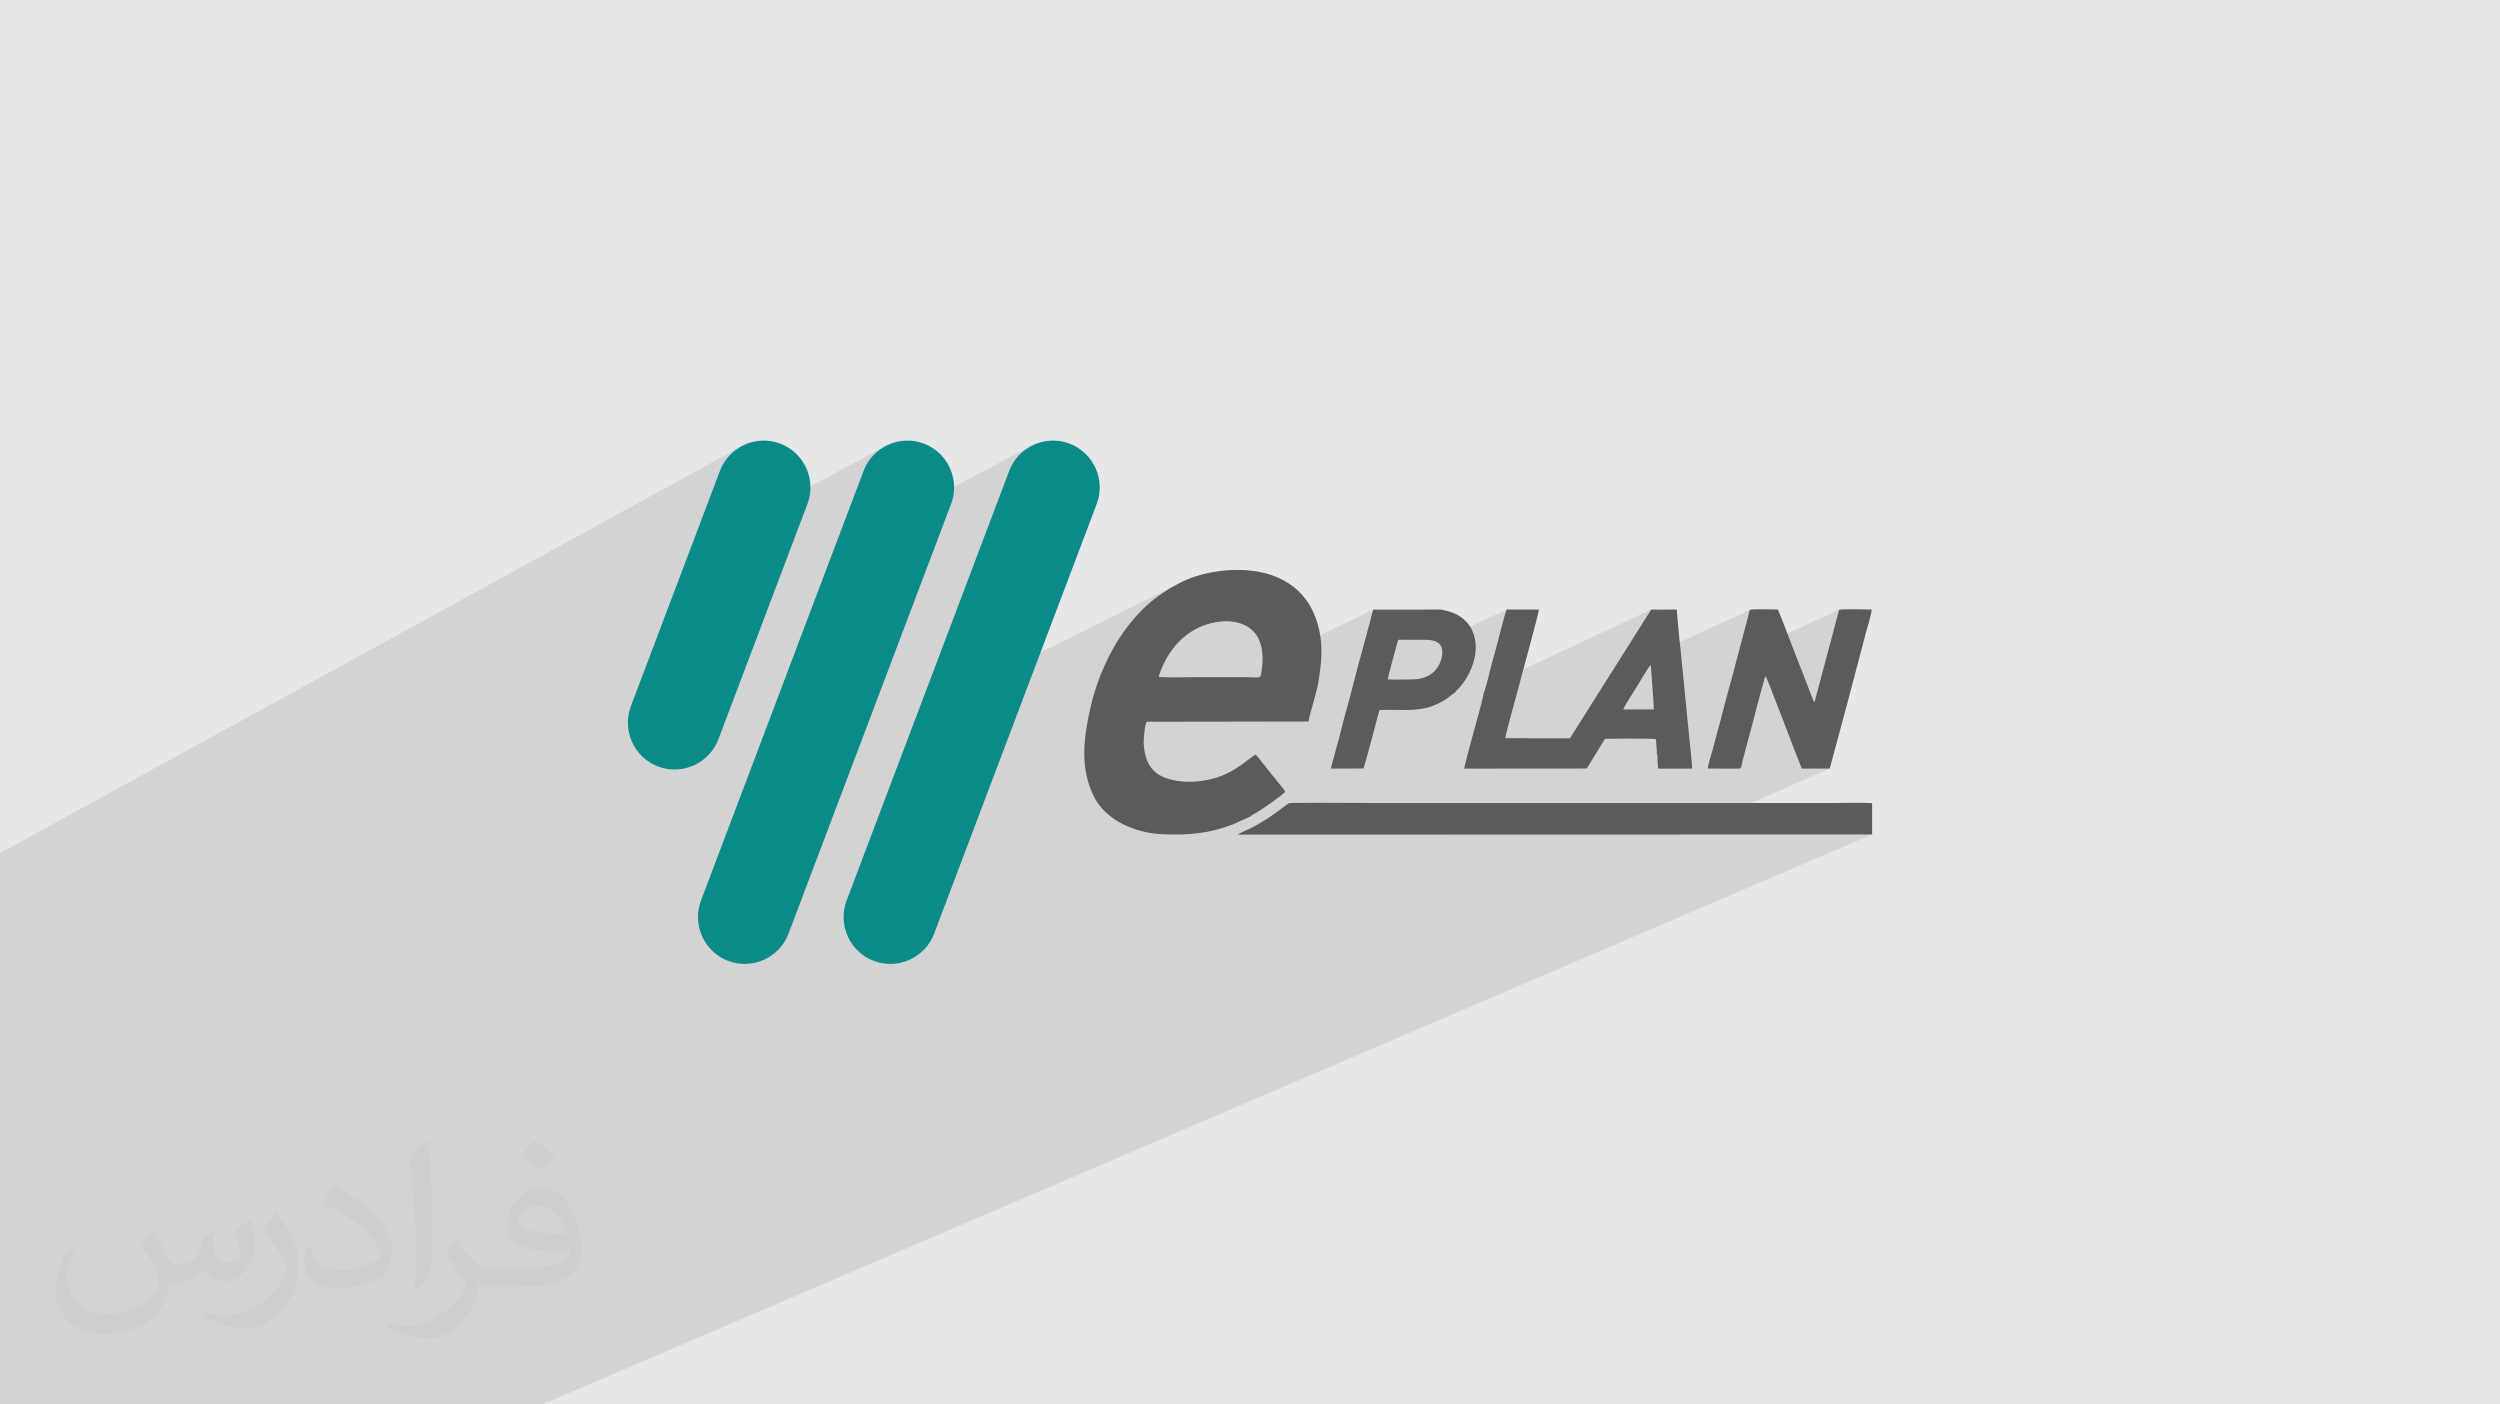 <?xml version="1.0" encoding="UTF-8"?>
<!DOCTYPE svg PUBLIC "-//W3C//DTD SVG 1.1//EN" "http://www.w3.org/Graphics/SVG/1.1/DTD/svg11.dtd">
<!-- Creator: CorelDRAW 2020 (64-Bit) -->
<svg xmlns="http://www.w3.org/2000/svg" xml:space="preserve" width="94.192mm" height="52.917mm" version="1.1" style="shape-rendering:geometricPrecision; text-rendering:geometricPrecision; image-rendering:optimizeQuality; fill-rule:evenodd; clip-rule:evenodd" viewBox="0 0 9404.92 5283.66" xmlns:xlink="http://www.w3.org/1999/xlink" xmlns:xodm="http://www.corel.com/coreldraw/odm/2003">
 <defs>
  <style type="text/css">
   <![CDATA[
    .fil4 {fill:#5B5B5B}
    .fil3 {fill:#0A8A88}
    .fil0 {fill:#E6E7E8}
    .fil2 {fill:#373435;fill-opacity:0.031}
    .fil1 {fill:#2B2A29;fill-opacity:0.102}
   ]]>
  </style>
 </defs>
 <g id="Layer_x0020_1">
  <polygon class="fil0" points="-0,0 9404.92,0 9404.92,5283.66 -0,5283.66 "/>
  <path class="fil1" d="M-0 4677.25l0 -12.12 0 -81.91 0 -104.42 0 -67.83 0 -205.47 0 -58.16 0 -422.41 0 -254.61 0 -261.16 2785.64 -1528.32 -14.29 9.1 -13.41 10.44 -12.4 11.75 -11.26 13 -10.03 14.2 -8.68 15.36 -7.2 16.45 -114.97 303.89 732.65 -394.18 -14.3 9.1 -13.41 10.44 -12.39 11.75 -11.27 13 -10.03 14.2 -8.67 15.36 -7.2 16.45 -113.24 299.29 738.31 -389.58 -14.3 9.1 -13.41 10.44 -12.39 11.75 -11.27 13 -10.03 14.2 -8.67 15.36 -7.2 16.45 -346.42 915.58 988.78 -494.16 -17.22 9.15 -16.51 9.37 -15.83 9.62 -15.19 9.9 -14.6 10.17 -14.05 10.5 -13.55 10.83 -13.07 11.19 -12.66 11.58 -12.27 11.98 -11.94 12.41 -11.64 12.86 -11.4 13.34 -11.19 13.83 -11.02 14.34 -10.9 14.89 -9.63 13.88 -9.5 14.57 -9.34 15.22 -9.15 15.82 -8.94 16.37 -8.7 16.85 -8.42 17.31 -8.12 17.72 -7.79 18.07 -7.43 18.38 -0.48 1.27 372.7 -183.65 14.42 -6.05 14.91 -5.24 15.28 -4.37 15.53 -3.42 15.65 -2.43 15.66 -1.36 15.53 -0.22 15.29 0.97 14.92 2.25 14.42 3.57 13.8 4.96 13.07 6.43 12.19 7.96 11.21 9.55 6.22 6.62 5.59 7.11 4.98 7.59 4.37 8.02 3.8 8.42 3.25 8.78 2.7 9.12 2.17 9.4 1.66 9.66 1.17 9.89 0.69 10.06 0.24 10.22 -0.21 10.34 -0.43 7.08 417.07 -201.92 -1.33 3.74 -1.38 4.4 -1.4 4.89 -1.39 5.18 -1.36 5.31 -1.3 5.24 -1.22 5.01 -1.1 4.58 -1.2 4.85 -1.22 4.69 -1.24 4.58 -1.26 4.49 -1.28 4.45 -1.3 4.45 -1.31 4.48 -1.33 4.56 -2.63 9.37 -2.49 9.31 -2.38 9.29 -2.34 9.28 -2.35 9.31 -2.4 9.37 -2.52 9.45 -2.68 9.56 -3.95 13.9 -3.88 13.95 -1.56 5.7 144.98 -69.41 1.71 -0.47 2.3 -0.13 3.05 0.05 3.97 0.09 65.19 0.12 10.5 -0.03 10.57 0.04 10.45 0.33 10.14 0.81 9.64 1.5 8.94 2.4 8.04 3.49 1.79 1.23 259.55 -123.58 -1.34 3.79 -1.81 5.85 -2.22 7.64 -2.56 9.15 -2.84 10.4 -3.06 11.37 -3.2 12.08 -3.3 12.51 -3.31 12.68 -3.28 12.57 -3.18 12.18 -3.01 11.54 -2.78 10.62 -2.49 9.44 -2.13 7.97 -1.71 6.24 -2.8 9.95 -2.79 9.97 -2.77 9.93 -2.71 9.88 -2.66 9.79 -2.56 9.65 -2.45 9.48 -2.33 9.29 -1.27 5.23 -1.23 5.18 -1.22 5.12 -1.23 5.09 -1.26 5.05 -1.31 5.02 -1.38 5.02 -1.46 5 -0.71 2.37 -0.68 2.23 -0.66 2.18 -0.64 2.16 -0.64 2.22 -0.64 2.34 -0.66 2.51 -0.16 0.65 622.47 -291.15 -153.64 243.55 525.37 -242.79 -1.38 3.4 -1.36 4.19 -1.34 4.76 -1.3 5.11 -1.25 5.21 -1.18 5.08 -1.11 4.73 -1.01 4.15 -29.75 112.17 -2.5 9.14 -2.47 9.21 -2.01 7.57 382.01 -174.66 -92.26 346.59 -123.65 55.34 4.23 11.07 8.3 21.73 7.77 20.35 7.01 18.37 6.04 15.82 4.87 12.66 3.46 8.94 33.92 86.41 105.16 -0.06 -565.31 248.03 724.71 -0.18 -5002.26 2144.46 -609.79 0 -86.83 0 -189.13 0 -3.56 0 -5.86 0 -93.8 0 -49.01 0 -74.18 0 -7.85 0 -23.09 0 -56.68 0 -32.7 0 -22.55 0 -48.6 0 -51.05 0 -11.35 0 -79.02 0 -7.39 0 -16.79 0 -43.07 0 -48.56 0 -63.4 0 -76.17 0 -20.36 0 -25.54 0 -83.01 0 -19.15 0 -7.57 0 -10.19 0 -142.07 0 -2.43 0 -0.1 0 -0.07 0 -27.33 0 -2.29 0 0 -8.93 0 -0.4 0 -14.31 0 -0.7 0 -3.41 0 -28.34 0 -14.67 0 -2.17 0 -1.29 0 -2.09 0 -7.27 0 -0.56 0 -12.67 0 -0.52 0 -5.11 0 -5.1 0 -3.6 0 -0.89 0 -0.1 0 -13.7 0 -0.2 0 -39.31 0 -2.34 0 -13.74 0 -13.07 0 -5.3 0 -2.78 0 -8.61 0 -8.15 0 -8.2 0 -9.01 0 -50.61 0 -4.93 0 -11.34 0 -18.91 0 -5.18 0 -25.73 0 -3.94 0 -0.03 0 -24.04 0 -54.11 0 -15.28 0 -10.91 0 -8.26 0 -11.45 0 -7.83 0 -117.33zm2935.28 -3008.45l0 0zm540.41 0l0 0zm547.8 0l0 0z"/>
  <path class="fil2" d="M578.49 4627.69c17.95,27.21 29.6,53.36 40.96,82.43 8.45,16.91 12.93,48.09 52.57,48.09 11.61,0 28.28,-3.42 43.06,-11.61 16.63,-8.73 29.32,-21.94 35.94,-42l15.85 -53.36 38.57 -19.02 2.64 2.64c-5.27,20.09 -6.59,39.36 -6.59,54.43 0,44.63 38.57,61.56 69.22,61.56 17.95,0 34.09,-8.73 34.09,-25.11 0,-21.13 -8.98,-57.06 -20.62,-89.29 17.95,-17.95 35.94,-35.94 56.53,-50.47l3.17 1.6c8.98,38.04 14,75.56 14,100.66 0,24.57 -10.83,51.79 -19.81,69.49 -18.49,34.87 -51.25,62.62 -90.87,62.62 -30.1,0 -63.65,-15.07 -86.66,-43.06l-1.32 0c-21.66,26.96 -55.22,51.25 -108.86,51.25l-16.63 0c-2.64,35.41 -10.29,60.49 -21.94,82.95 -31.95,62.34 -126.81,106.47 -216.1,106.47 -124.17,0 -186.51,-71.59 -186.51,-166.96 0,-58.91 19.27,-113.6 48.88,-152.42l24.29 10.04c-18.49,35.41 -30.91,68.68 -30.91,101.45 0,89.29 72.66,131.83 156.4,131.83 77.68,0 173.83,-49.41 191.28,-106.72 -6.59,-62.62 -30.1,-91.93 -66.04,-148.99 10.83,-19.02 24.83,-38.04 42.28,-58.38l3.17 0 0 0 0 0 -0.02 -0.09zm1432.13 -336.04c26.15,16.39 51.79,35.66 76.87,57.85 -14,19.81 -31.45,37.79 -53.11,53.64 -25.11,-20.34 -50.19,-37.79 -75.84,-56.27 17.42,-19.55 34.62,-38.29 52.04,-55.22l0 0 0 0 0 0 0 0 0 0 0.03 0zm13.47 244.11c-42.28,0 -76.87,27.75 -76.87,48.34 0,44.13 84.53,57.85 185.72,57.31 -12.68,-51.79 -57.06,-105.68 -108.86,-105.68l0.01 0.03zm-94.86 236.19c54.96,0 103.04,-1.6 139.74,-10.83 40.96,-10.29 75.56,-30.91 75.56,-45.17 0,-3.7 0,-8.19 -1.32,-11.89 -22.98,2.11 -49.41,2.11 -72.38,2.11 -74.49,0 -131.55,-16.91 -154.02,-58.66 -5.55,-11.61 -9.51,-24.57 -9.51,-39.36 0,-40.43 17.42,-79.79 48.09,-107 25.61,-22.45 53.89,-36.44 82.67,-36.44 52.04,0 93.51,41.75 122.57,107.54 15.85,35.94 26.68,77.4 26.68,129.72 0,34.87 -9.51,64.19 -31.17,85.85 -40.43,39.11 -114.92,53.89 -229.04,53.89l-51.79 0 0 0 -13.47 0c-28.28,0 -48.62,-5.02 -64.72,-17.42l-2.64 0c0.79,6.59 1.32,12.93 1.32,19.02 0,25.61 -8.45,58.38 -25.61,84.53 -50.72,75.3 -105.68,108.04 -153.24,108.04 -48.09,0 -107,-18.49 -160.11,-42.54l9.51 -18.49c17.17,7.13 40.96,11.89 73.7,11.89 85.85,0 198.66,-82.43 212.66,-163 -3.17,-6.59 -8.98,-15.32 -17.17,-24.57 -25.11,-29.85 -40.96,-54.68 -55.75,-80.83 12.68,-25.11 24.29,-45.17 35.13,-63.4l4.49 -0.53c36.72,74.77 69.99,117.55 144.23,117.55l11.61 0 0 0 53.89 0 0 0 0 0 0 0 0 0 0 0 0.09 0.01zm-371.98 79c6.34,-34.34 6.87,-72.91 6.87,-108.86l0 -53.36c0,-99.6 -12.68,-244.36 -22.98,-338.68 17.95,-19.27 43.06,-42 62.87,-57.31l5.81 1.6c13.47,118.62 16.63,256 16.63,383.06 0,33.3 -1.32,65.79 -4.49,89.55 -1.85,30.1 -19.27,52.83 -56.53,87.7l-8.19 -3.7zm-382.8 -157.19c1.85,46.77 24.83,83.49 105.15,83.49 49.93,0 92.19,-12.93 138.96,-35.13 8.45,-3.7 12.93,-8.73 12.93,-12.93 0,-29.32 -22.45,-68.15 -60.23,-103.55 -36.72,-33.3 -85.34,-62.62 -130.76,-82.18 -15.6,-6.59 -20.62,-13.47 -20.62,-20.09 0,-13.47 17.95,-41.75 32.77,-62.09l5.02 -0.53c52.04,27.21 110.17,67.64 153.24,112.53 39.11,41.47 63.4,83.49 63.4,129.19 0,33.81 -10.29,65.51 -26.96,95.11 -57.06,28.79 -117.83,50.72 -178.06,50.72 -73.17,0 -123.1,-34.34 -123.1,-114.92 0,-8.73 0,-22.19 3.17,-39.64l25.11 0 0 0 0 0 0 0 0 0 0 0 -0.02 0zm-132.37 -132.9l45.45 73.45c16.63,27.21 32.23,56.81 32.23,103.55l0 59.7c0,48.34 -30.91,100.13 -80.83,151.38 -39.11,34.62 -73.7,49.41 -105.68,49.41 -47.55,0 -101.98,-14.79 -164.85,-41.75l7.13 -18.49c19.81,5.27 42.79,9.77 71.06,9.77 90.36,-0.53 182.8,-66.57 225.08,-147.15 5.02,-9.26 6.87,-17.95 6.87,-24.04 0,-9.26 -5.02,-19.55 -8.98,-28.79 -22.98,-43.31 -48.62,-82.95 -76.87,-119.68 14.79,-23.25 29.6,-45.7 45.7,-67.9l3.7 0.53 0 0 0 0 0 0 0 0 0 0 -0.02 0.01z"/>
  <g id="_1995089691616">
   <path class="fil3" d="M4023.49 1668.8l0 0c90.53,34.24 136.58,136.36 102.33,226.9l-611.72 1616.84c-34.27,90.53 -136.36,136.59 -226.91,102.33l0 0c-90.55,-34.25 -136.58,-136.34 -102.35,-226.91l611.74 -1616.83c34.25,-90.54 136.36,-136.59 226.91,-102.33zm-547.8 0l0 0c90.54,34.24 136.59,136.36 102.33,226.9l-611.74 1616.84c-34.25,90.53 -136.34,136.59 -226.88,102.33l0 0c-90.56,-34.25 -136.59,-136.34 -102.35,-226.91l611.73 -1616.83c34.25,-90.54 136.36,-136.59 226.91,-102.33zm-540.41 0l0 0c90.53,34.24 136.58,136.36 102.35,226.9l-335.05 885.52c-34.24,90.54 -136.36,136.59 -226.9,102.33l0 0c-90.54,-34.25 -136.59,-136.34 -102.33,-226.89l335.02 -885.53c34.27,-90.54 136.36,-136.59 226.91,-102.33z"/>
   <path class="fil4" d="M4359.79 2547.01c-0.56,-10.07 15.38,-44.73 19.91,-53.82 23.48,-47.27 58.72,-90.31 104.58,-118.6 67.4,-41.57 171.76,-56.95 228.69,-1.69 34.9,33.88 42.14,90.7 33.54,146.59 -5.94,38.6 4.36,27.75 -86.09,27.75 -49.94,0 -99.86,0 -149.79,0 -48.03,0 -103.76,2.61 -150.84,-0.23zm2683.14 475.03c-12.73,-3.9 -133.44,-1.21 -156.92,-1.21 -574.17,0 -1148.33,0 -1722.52,0 -34.22,0 -304.69,-1.94 -313.92,0.61 -3.38,0.93 -40.04,29.19 -45.39,33.03 -27.89,20.1 -65.32,44.49 -96.23,59.82 -9.83,4.87 -47.72,21.26 -51.95,25.48l2386.83 -0.58 0.12 -117.15zm-936.27 -353.15c0.53,-7.2 42.96,-72.46 49.97,-83.87 7.72,-12.55 46.08,-76.98 52.1,-83.28l1.88 4.98c0.04,0.18 0.53,4.01 0.55,4.07 0.33,3.37 0.41,7.26 0.6,10.69 1.54,27.77 11.27,138.69 9.59,147.49l-114.69 -0.08zm443.95 217.44c-1.23,-6.44 39.57,-151.91 44.38,-172.32 4.55,-19.16 43.17,-166.06 46.82,-171.12 4.99,4.42 88.13,225.45 102.52,262.09l33.92 86.41 105.16 -0.06 67.14 -249.34 68.78 -260.91c4.97,-16.29 21.7,-73.63 22.11,-87.99 -21.97,-0.43 -107.06,-2.82 -122.87,1.03l-92.26 346.59c-4.05,-2.35 -1.03,0.6 -3.82,-3.53l-66.13 -170.18c-11.02,-30.02 -22.75,-57.62 -33.63,-86.9 -10.61,-28.51 -22.73,-60.51 -34.43,-87.02 -20.82,-0.31 -89.12,-2.68 -105.1,0.97 -3.66,7.8 -7.36,26.57 -9.91,36.65l-29.75 112.17c-13.37,48.54 -25.53,100.43 -39.76,149.05 -14.36,48.98 -25.63,100.64 -39.68,149.34 -6.97,24.2 -13.32,49.34 -19.89,74.72 -4.29,16.68 -18.71,59.34 -19.06,75.18l112.59 0.39c10.96,-0.12 6.58,0.58 12.89,-5.22zm-1330.05 -330.67c1.01,-10.56 31.45,-120.26 36.8,-140.17 2.74,-10.23 3.19,-8.84 15.14,-8.7l65.19 0.12c27.73,0 58.33,-1.38 75.24,13.33 18.2,15.84 14.84,47.23 5.66,70.05 -18.9,47.06 -59.34,65.88 -110.2,65.76 -27.31,-0.05 -61.33,1.83 -87.83,-0.4zm253.63 49.52c3.37,-7.18 9.83,-11.31 15.65,-17.83 16.01,-17.89 27.57,-35.84 38.42,-57.76 47.51,-95.96 25.61,-208.67 -92.29,-232.99l-12.31 -3.47 -257.41 0.15c-3.45,8.95 -7.71,26.86 -10.46,38.37 -3.17,13.19 -6.56,24.27 -10.12,36.57 -7.26,25.07 -12.36,49.26 -19.76,74.91 -21.33,73.94 -39,150.65 -59.61,223.9 -6.74,23.99 -14.19,49.93 -19.82,74.43 -5.64,24.48 -12.63,49.41 -19.89,74.65 -3.47,12.05 -6.61,24.72 -9.93,37.18 -2.45,9.09 -8.81,29.06 -9.34,38.11l122.01 -0.41c3.63,-4.94 53.25,-194.62 60.22,-219.75 58.66,-3.05 114.34,4.54 169.41,-6.56 31.06,-6.25 65.74,-23 90.6,-41.14 4.97,-3.62 20.16,-17.5 24.64,-18.36zm107.51 0.22c2.76,11.52 -73.31,267.89 -73.14,286l460.79 -0.35 68.43 -111.52c18.82,-1.21 185.19,-1.61 190.15,0.93 3.45,2.82 2.74,19.76 3.35,26.55 0.8,9.14 2.43,17.36 1.11,26.1 4.07,5.37 2.9,20.51 3.25,28.68 0.4,9.28 1.51,19.51 2.64,29.6l127.09 0.02c1.42,-14.55 -11.78,-124.48 -13.88,-151.69l-29.34 -297.14c-6.13,-49.47 -9.53,-99.03 -14.44,-149.5l-96.25 0.23 -305.33 484.02 -243.19 -0.19c0.25,-14.77 55.02,-207.18 63.14,-241.33 5.68,-23.8 62.93,-228.71 63.22,-242.78l-121.99 0.1c-5.78,14.26 -34.29,127.87 -42.17,156.04 -7.44,26.52 -15.04,53.48 -21.04,77.93 -3.43,14.05 -6.31,27.38 -10.34,40.73 -1.96,6.52 -3.43,11.04 -5.31,18.73 -0.86,3.64 -1.52,6.58 -2.61,10.12 -0.93,3.11 -0.41,2.02 -1.86,5.01 -1.15,2.39 -1.36,2.48 -2.3,3.72zm-876.8 465.75c3.47,-4.52 11.23,-7.76 17.05,-11.16 5.41,-3.2 10.98,-6.59 17.07,-10.53 19.12,-12.44 82.11,-55.6 95.74,-70.44 -1.62,-6.87 -21.02,-28.64 -26.45,-35.53 -10.44,-13.3 -18.63,-23.1 -28.22,-35.27 -9.34,-11.87 -18.84,-23.4 -27.48,-34.41 -8.02,-10.22 -20.2,-27.11 -28.69,-35.08 -5.78,1.32 -42.75,31.29 -55.11,39.6 -19.52,13.14 -35.71,23.19 -58.8,34.08 -41.4,19.48 -106.62,33.05 -162.44,27.48 -96.52,-9.61 -138.5,-49.41 -144.86,-140.23 -1.21,-17.5 3.62,-72.85 10.92,-84.39l609.26 -1.05c-0.85,-8.44 17,-65.73 20.22,-79.12 6.54,-27.38 14.42,-51.96 18.65,-80.84 9.24,-63.03 15.12,-117.79 1.5,-182.16 -30.62,-144.82 -134.86,-217.13 -275,-227.01 -83.67,-5.9 -176.96,10.34 -249.3,47.45 -93.89,48.2 -155.15,105.1 -213.06,185.96 -51.62,72.09 -98.95,175.78 -122.42,278.26 -26.44,115.43 -42.64,230.7 11.87,340 45.31,90.83 157.53,137.58 258.54,141.6 100.41,4 173.59,-2.72 262.91,-36.36l68.1 -30.83z"/>
  </g>
 </g>
</svg>